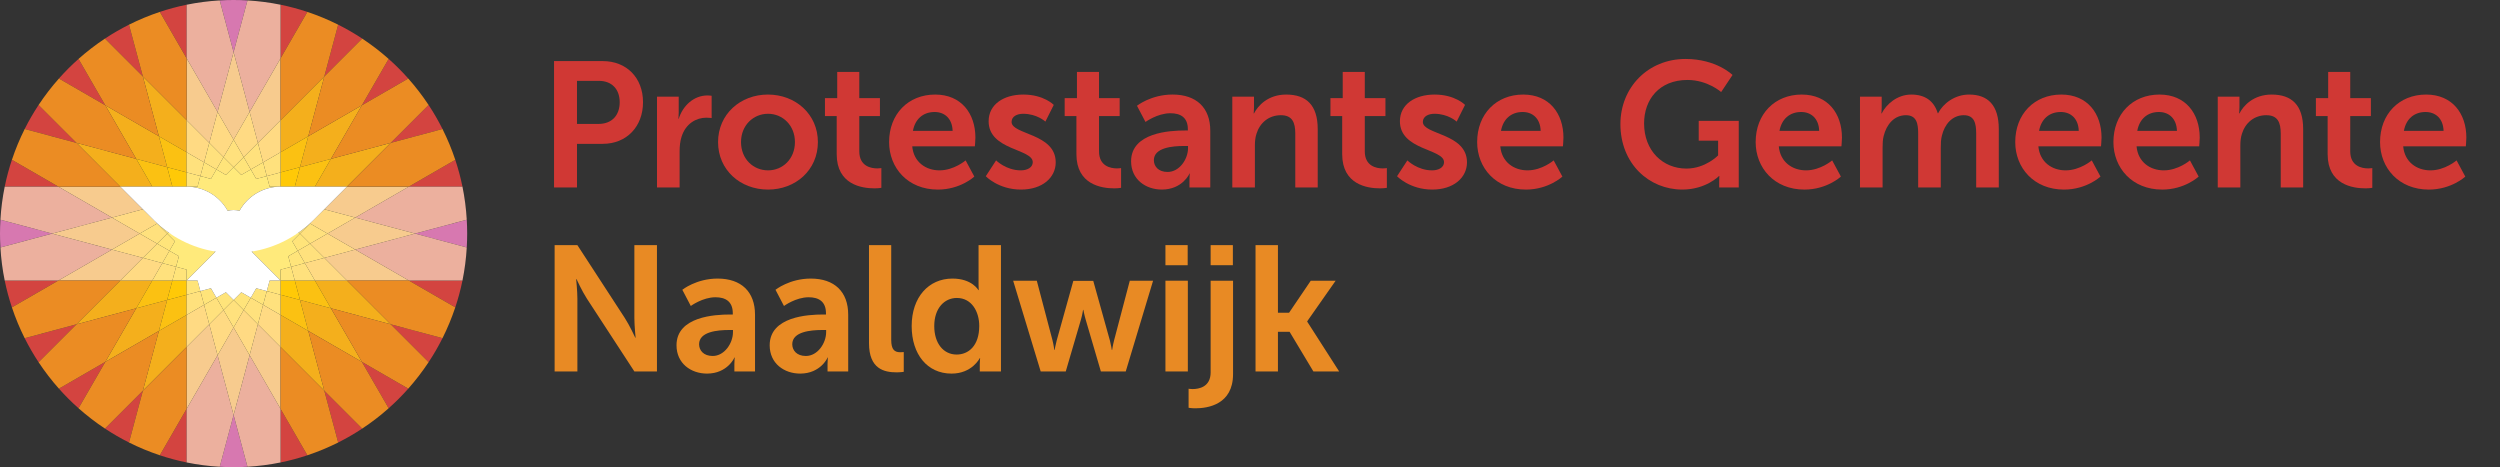 <?xml version="1.0" encoding="utf-8"?>
<!-- Generator: Adobe Illustrator 16.0.0, SVG Export Plug-In . SVG Version: 6.00 Build 0)  -->
<!DOCTYPE svg PUBLIC "-//W3C//DTD SVG 1.1//EN" "http://www.w3.org/Graphics/SVG/1.1/DTD/svg11.dtd">
<svg version="1.1" id="Layer_1" xmlns="http://www.w3.org/2000/svg" xmlns:xlink="http://www.w3.org/1999/xlink" x="0px" y="0px"
	 width="379.225px" height="70.865px" viewBox="0 0 379.225 70.865" enable-background="new 0 0 379.225 70.865"
	 xml:space="preserve">
<rect x="0" y="0" width="379.225" height="70.865" fill="#333333" stroke="none"/>
<g>
	<g>
		<g>
			<path fill="#D34440" d="M28.311,8.854V0.716c-1.388,0.283-2.746,0.648-4.068,1.09L28.311,8.854z"/>
			<path fill="#D34440" d="M42.555,70.149c1.388-0.282,2.746-0.647,4.07-1.089l-4.07-7.047V70.149z"/>
			<path fill="#D34440" d="M51.298,67.121c1.26-0.632,2.475-1.335,3.643-2.107l-5.747-5.747L51.298,67.121z"/>
			<path fill="#D34440" d="M19.567,3.744c-1.26,0.632-2.476,1.337-3.644,2.107l5.749,5.748L19.567,3.744z"/>
			<path fill="#D34440" d="M58.954,61.93c1.051-0.932,2.045-1.926,2.977-2.976l-7.04-4.064L58.954,61.93z"/>
			<path fill="#D34440" d="M11.91,8.937c-1.05,0.933-2.042,1.926-2.975,2.976l7.037,4.062L11.91,8.937z"/>
			<path fill="#D34440" d="M65.014,54.941c0.772-1.168,1.479-2.385,2.108-3.644l-7.857-2.105L65.014,54.941z"/>
			<path fill="#D34440" d="M5.853,15.924C5.08,17.093,4.375,18.31,3.743,19.57l7.859,2.105L5.853,15.924z"/>
			<path fill="#D34440" d="M69.062,46.623c0.44-1.323,0.807-2.682,1.089-4.068h-8.136L69.062,46.623z"/>
			<path fill="#D34440" d="M1.805,24.242c-0.439,1.323-0.807,2.681-1.089,4.067h8.135L1.805,24.242z"/>
			<path fill="#D34440" d="M0.716,42.555c0.282,1.388,0.649,2.745,1.09,4.069l7.049-4.069H0.716z"/>
			<path fill="#D34440" d="M70.15,28.311c-0.283-1.389-0.648-2.745-1.089-4.067l-7.047,4.067H70.15z"/>
			<path fill="#D34440" d="M3.743,51.298c0.633,1.259,1.337,2.476,2.107,3.644l5.75-5.749L3.743,51.298z"/>
			<path fill="#D34440" d="M67.122,19.567c-0.631-1.259-1.336-2.476-2.108-3.644l-5.749,5.749L67.122,19.567z"/>
			<path fill="#D34440" d="M8.936,58.954c0.934,1.05,1.927,2.044,2.977,2.976l4.063-7.04L8.936,58.954z"/>
			<path fill="#D34440" d="M61.931,11.911c-0.933-1.05-1.926-2.043-2.977-2.976l-4.063,7.039L61.931,11.911z"/>
			<path fill="#D34440" d="M19.568,67.121l2.104-7.857l-5.749,5.749C17.092,65.785,18.308,66.489,19.568,67.121z"/>
			<path fill="#D34440" d="M51.298,3.744L49.194,11.6l5.749-5.748C53.774,5.08,52.558,4.376,51.298,3.744z"/>
			<path fill="#D34440" d="M28.311,70.149v-8.136l-4.067,7.047C25.565,69.501,26.923,69.865,28.311,70.149z"/>
			<path fill="#D34440" d="M42.555,0.716v8.137l4.069-7.047C45.3,1.365,43.942,0.999,42.555,0.716z"/>
		</g>
		<g>
			<polygon fill="#F4AF1C" points="42.555,52.628 49.193,59.267 46.763,50.198 42.555,47.77 			"/>
			<polygon fill="#F4AF1C" points="24.102,20.667 28.311,23.097 28.311,18.238 21.673,11.601 			"/>
			<polygon fill="#F4AF1C" points="46.763,50.198 54.891,54.89 50.198,46.763 45.507,45.505 			"/>
			<polygon fill="#F4AF1C" points="20.668,24.104 11.604,21.676 18.238,28.311 23.097,28.311 			"/>
			<polygon fill="#F4AF1C" points="24.102,20.667 15.974,15.975 20.668,24.104 25.359,25.361 			"/>
			<polygon fill="#F4AF1C" points="52.628,42.555 47.769,42.555 50.198,46.763 59.265,49.192 			"/>
			<polygon fill="#F4AF1C" points="52.628,28.311 59.265,21.673 50.199,24.102 47.769,28.311 			"/>
			<polygon fill="#F4AF1C" points="20.668,46.763 15.976,54.89 24.103,50.197 25.359,45.505 			"/>
			<polygon fill="#F4AF1C" points="18.239,42.555 11.602,49.192 20.668,46.763 23.098,42.555 			"/>
			<polygon fill="#F4AF1C" points="46.763,20.668 45.507,25.359 50.199,24.102 54.891,15.976 			"/>
			<polygon fill="#F4AF1C" points="42.555,18.238 42.555,23.098 46.763,20.668 49.193,11.601 			"/>
			<polygon fill="#F4AF1C" points="21.674,59.264 28.311,52.627 28.311,47.769 24.102,50.198 			"/>
		</g>
		<g>
			<polygon fill="#FBC112" points="42.555,47.77 46.763,50.198 45.506,45.505 42.555,44.715 			"/>
			<polygon fill="#FBC112" points="25.359,25.361 28.311,26.152 28.311,23.097 24.102,20.667 			"/>
			<polygon fill="#FBC112" points="47.769,42.555 44.716,42.555 45.506,45.505 50.198,46.763 			"/>
			<polygon fill="#FBC112" points="23.097,28.311 26.15,28.311 25.359,25.361 20.668,24.104 			"/>
			<polygon fill="#FBC112" points="23.098,42.555 20.668,46.763 25.359,45.505 26.151,42.555 			"/>
			<polygon fill="#FBC112" points="47.769,28.311 50.199,24.102 45.506,25.359 44.716,28.311 			"/>
			<polygon fill="#FBC112" points="24.102,50.198 28.311,47.769 28.311,44.715 25.359,45.505 			"/>
			<polygon fill="#FBC112" points="46.763,20.668 42.555,23.098 42.555,26.15 45.506,25.359 			"/>
		</g>
		<g>
			<polygon fill="#FFC907" points="42.555,42.555 42.555,44.715 45.506,45.505 44.716,42.555 			"/>
			<polygon fill="#FFC907" points="26.15,28.311 28.311,28.311 28.311,26.152 25.359,25.361 			"/>
			<polygon fill="#FFC907" points="25.359,45.505 28.311,44.715 28.311,42.555 26.151,42.555 			"/>
			<polygon fill="#FFC907" points="45.506,25.359 42.555,26.15 42.555,28.311 44.716,28.311 			"/>
		</g>
		<g>
			<path fill="#D778B0" d="M33.329,70.802c0.696,0.041,1.396,0.064,2.104,0.064s1.408-0.023,2.104-0.064l-2.104-7.849L33.329,70.802
				z"/>
			<path fill="#D778B0" d="M70.803,33.329l-7.852,2.104l7.852,2.104c0.04-0.696,0.063-1.397,0.063-2.104
				S70.843,34.024,70.803,33.329z"/>
			<path fill="#D778B0" d="M0,35.433c0,0.706,0.022,1.407,0.062,2.104l7.852-2.104l-7.852-2.104C0.023,34.025,0,34.727,0,35.433z"/>
			<path fill="#D778B0" d="M33.329,0.063l2.104,7.852l2.104-7.852C36.841,0.022,36.14,0,35.433,0
				C34.727,0,34.026,0.022,33.329,0.063z"/>
		</g>
		<g>
			<path fill="#ECB09E" d="M35.433,62.953l2.104,7.849c1.708-0.1,3.385-0.318,5.019-0.652v-8.136l-4.692-8.128L35.433,62.953z"/>
			<path fill="#ECB09E" d="M53.886,37.861l8.129,4.693h8.136c0.333-1.635,0.553-3.311,0.652-5.019l-7.852-2.104L53.886,37.861z"/>
			<path fill="#ECB09E" d="M70.15,28.311h-8.136l-8.13,4.693l9.066,2.429l7.852-2.104C70.702,31.621,70.483,29.945,70.15,28.311z"/>
			<path fill="#ECB09E" d="M8.851,28.311H0.716c-0.333,1.635-0.553,3.312-0.652,5.02l7.852,2.104l9.063-2.429L8.851,28.311z"/>
			<path fill="#ECB09E" d="M0.063,37.536c0.101,1.708,0.318,3.384,0.652,5.019h8.139l8.127-4.692l-9.066-2.43L0.063,37.536z"/>
			<path fill="#ECB09E" d="M28.311,62.014v8.136c1.635,0.334,3.312,0.554,5.02,0.652l2.104-7.849l-2.43-9.067L28.311,62.014z"/>
			<path fill="#ECB09E" d="M28.311,0.716v8.138l4.692,8.128l2.43-9.066l-2.104-7.852C31.622,0.163,29.945,0.382,28.311,0.716z"/>
			<path fill="#ECB09E" d="M35.433,7.914l2.43,9.065l4.692-8.128V0.716c-1.634-0.334-3.31-0.553-5.018-0.652L35.433,7.914z"/>
		</g>
		<g>
			<polygon fill="#F7CB8E" points="37.862,53.886 42.555,62.014 42.555,52.628 39.121,49.193 			"/>
			<polygon fill="#F7CB8E" points="49.192,39.119 52.628,42.555 62.015,42.555 53.886,37.861 			"/>
			<polygon fill="#F7CB8E" points="53.885,33.004 49.678,35.434 53.886,37.861 62.951,35.433 			"/>
			<polygon fill="#F7CB8E" points="52.628,28.311 49.191,31.746 53.885,33.004 62.015,28.311 			"/>
			<polygon fill="#F7CB8E" points="18.238,28.311 8.851,28.311 16.979,33.004 21.673,31.745 			"/>
			<polygon fill="#F7CB8E" points="16.979,33.004 7.914,35.433 16.981,37.862 21.188,35.434 			"/>
			<polygon fill="#F7CB8E" points="8.854,42.555 18.239,42.555 21.674,39.119 16.981,37.862 			"/>
			<polygon fill="#F7CB8E" points="33.003,53.886 35.433,62.953 37.862,53.886 35.433,49.678 			"/>
			<polygon fill="#F7CB8E" points="28.311,52.627 28.311,62.014 33.003,53.886 31.746,49.191 			"/>
			<polygon fill="#F7CB8E" points="28.311,18.238 31.747,21.674 33.003,16.981 28.311,8.854 			"/>
			<polygon fill="#F7CB8E" points="33.003,16.981 35.433,21.189 37.862,16.98 35.433,7.914 			"/>
			<polygon fill="#F7CB8E" points="39.121,21.674 42.555,18.238 42.555,8.853 37.862,16.98 			"/>
		</g>
		<g>
			<polygon fill="#FFDA83" points="39.121,49.193 42.555,52.628 42.555,47.77 39.911,46.241 			"/>
			<polygon fill="#FFDA83" points="47.769,42.555 52.628,42.555 49.192,39.119 46.241,39.91 			"/>
			<polyline fill="#FFDA83" points="47.015,33.896 49.678,35.434 53.887,33.004 49.192,31.745 			"/>
			<polygon fill="#FFDA83" points="49.678,35.434 47.032,36.959 49.192,39.119 53.886,37.861 			"/>
			<polyline fill="#FFDA83" points="21.673,31.745 16.979,33.004 21.188,35.434 23.852,33.896 			"/>
			<polygon fill="#FFDA83" points="21.188,35.434 16.981,37.862 21.674,39.119 23.834,36.96 			"/>
			<polygon fill="#FFDA83" points="18.239,42.555 23.098,42.555 24.624,39.91 21.674,39.119 			"/>
			<polygon fill="#FFDA83" points="35.433,49.678 37.862,53.886 39.121,49.193 36.96,47.033 			"/>
			<polygon fill="#FFDA83" points="31.746,49.191 33.003,53.886 35.433,49.678 33.905,47.031 			"/>
			<polygon fill="#FFDA83" points="28.311,47.769 28.311,52.627 31.746,49.191 30.955,46.241 			"/>
			<polygon fill="#FFDA83" points="28.311,23.097 30.956,24.623 31.747,21.674 28.311,18.238 			"/>
			<polygon fill="#FFDA83" points="31.747,21.674 33.906,23.834 35.433,21.189 33.003,16.981 			"/>
			<polygon fill="#FFDA83" points="35.433,21.189 36.96,23.834 39.121,21.674 37.862,16.98 			"/>
			<polygon fill="#FFDA83" points="39.911,24.624 42.555,23.098 42.555,18.238 39.121,21.674 			"/>
		</g>
		<g>
			<polygon fill="#FFE17D" points="39.911,46.241 42.555,47.77 42.555,44.715 40.47,44.156 			"/>
			<polygon fill="#FFE17D" points="44.716,42.555 47.769,42.555 46.241,39.91 44.156,40.469 			"/>
			<polygon fill="#FFE17D" points="47.032,36.959 45.162,38.04 46.241,39.91 49.192,39.119 			"/>
			<polygon fill="#FFE17D" points="47.032,33.905 45.505,35.433 47.032,36.959 49.678,35.434 			"/>
			<polygon fill="#FFE17D" points="23.834,33.906 21.188,35.434 23.834,36.96 25.36,35.434 			"/>
			<polygon fill="#FFE17D" points="23.834,36.96 21.674,39.119 24.624,39.91 25.704,38.04 			"/>
			<polygon fill="#FFE17D" points="23.098,42.555 26.151,42.555 26.71,40.469 24.624,39.91 			"/>
			<polygon fill="#FFE17D" points="36.96,47.033 39.121,49.193 39.911,46.241 38.04,45.162 			"/>
			<polygon fill="#FFE17D" points="33.905,47.031 35.433,49.678 36.96,47.033 35.433,45.505 			"/>
			<polygon fill="#FFE17D" points="30.955,46.241 31.746,49.191 33.905,47.031 32.825,45.162 			"/>
			<polygon fill="#FFE17D" points="28.311,44.715 28.311,47.769 30.955,46.241 30.396,44.156 			"/>
			<polygon fill="#FFE17D" points="28.311,26.152 30.396,26.71 30.956,24.623 28.311,23.097 			"/>
			<polygon fill="#FFE17D" points="30.956,24.623 32.825,25.703 33.906,23.834 31.747,21.674 			"/>
			<polygon fill="#FFE17D" points="33.906,23.834 35.433,25.361 36.96,23.834 35.433,21.189 			"/>
			<polygon fill="#FFE17D" points="36.96,23.834 38.04,25.704 39.911,24.624 39.121,21.674 			"/>
			<polygon fill="#FFE17D" points="40.47,26.709 42.555,26.15 42.555,23.098 39.911,24.624 			"/>
		</g>
		<g>
			<polygon fill="#FFE47A" points="42.555,42.555 44.716,42.555 44.156,40.469 42.555,40.898 			"/>
			<polygon fill="#FFE47A" points="40.47,44.156 42.555,44.715 42.555,42.555 40.899,42.555 			"/>
			<polygon fill="#FFE47A" points="28.311,42.555 28.311,44.715 30.396,44.156 29.967,42.555 			"/>
			<polygon fill="#FFE47A" points="26.709,40.469 26.149,42.555 28.311,42.555 28.311,40.898 			"/>
			<polygon fill="#FFE47A" points="44.156,40.469 46.241,39.91 45.162,38.04 43.728,38.868 			"/>
			<polygon fill="#FFE47A" points="45.505,35.433 44.333,36.604 45.162,38.04 47.032,36.959 			"/>
			<path fill="#FFE47A" d="M47.017,33.896c-0.534,0.486-1.1,0.94-1.69,1.357l0.18,0.18l1.527-1.527L47.017,33.896z"/>
			<path fill="#FFE47A" d="M25.541,35.253c-0.592-0.417-1.156-0.87-1.689-1.356l-0.018,0.01l1.525,1.527L25.541,35.253z"/>
			<polygon fill="#FFE47A" points="25.36,35.434 23.834,36.96 25.704,38.04 26.531,36.605 			"/>
			<polygon fill="#FFE47A" points="26.71,40.469 27.139,38.868 25.704,38.04 24.624,39.91 			"/>
			<polygon fill="#FFE47A" points="38.04,45.162 39.911,46.241 40.47,44.156 38.868,43.728 			"/>
			<polygon fill="#FFE47A" points="35.433,45.505 36.96,47.033 38.04,45.162 36.604,44.333 			"/>
			<polygon fill="#FFE47A" points="32.825,45.162 33.905,47.031 35.433,45.505 34.261,44.333 			"/>
			<polygon fill="#FFE47A" points="30.396,44.156 30.955,46.241 32.825,45.162 31.997,43.728 			"/>
			<polygon fill="#FFE47A" points="30.396,26.71 28.311,26.152 28.311,28.311 29.968,28.311 			"/>
			<polygon fill="#FFE47A" points="32.825,25.703 30.956,24.623 30.396,26.71 31.997,27.14 			"/>
			<polygon fill="#FFE47A" points="35.433,25.361 33.906,23.834 32.825,25.703 34.262,26.531 			"/>
			<polygon fill="#FFE47A" points="38.04,25.704 36.96,23.834 35.433,25.361 36.604,26.531 			"/>
			<polygon fill="#FFE47A" points="40.47,26.709 39.911,24.624 38.04,25.704 38.868,27.139 			"/>
			<polygon fill="#FFE47A" points="42.555,28.311 42.555,26.15 40.47,26.709 40.898,28.311 			"/>
		</g>
		<g>
			<polyline fill="#FFEA7B" points="38.168,38.167 42.555,42.555 42.555,40.898 44.156,40.469 43.728,38.868 45.162,38.04 
				44.333,36.604 45.505,35.433 45.325,35.253 45.324,35.25 			"/>
			<path fill="#FFEA7B" d="M40.898,28.311l-0.429-1.602l-1.602,0.43l-0.828-1.435l-1.437,0.827l-1.172-1.171l-1.171,1.171
				l-1.438-0.828l-0.827,1.437l-1.603-0.43l-0.428,1.601h-1.657c2.678,0,5.009,1.479,6.227,3.66
				c0.285-0.074,0.587-0.114,0.896-0.114c0.312,0,0.611,0.04,0.898,0.114c1.217-2.183,3.547-3.66,6.224-3.66H40.898z"/>
			<polyline fill="#FFEA7B" points="25.542,35.25 25.541,35.253 25.36,35.434 26.531,36.605 25.704,38.04 27.139,38.868 
				26.71,40.469 28.311,40.898 28.311,42.555 32.699,38.167 			"/>
		</g>
		<g>
			<path fill="#EB8C23" d="M42.555,62.014l4.07,7.047c1.611-0.536,3.173-1.187,4.673-1.938l-2.104-7.855l-6.639-6.639V62.014z"/>
			<path fill="#EB8C23" d="M19.567,3.744l2.105,7.855l6.638,6.638V8.854l-4.068-7.048C22.629,2.343,21.068,2.992,19.567,3.744z"/>
			<path fill="#EB8C23" d="M11.91,8.937l4.062,7.038l8.128,4.692l-2.429-9.066l-5.749-5.748C14.512,6.785,13.171,7.817,11.91,8.937z
				"/>
			<path fill="#EB8C23" d="M49.193,59.267l5.747,5.747c1.413-0.932,2.754-1.964,4.015-3.084l-4.063-7.04l-8.128-4.691L49.193,59.267
				z"/>
			<path fill="#EB8C23" d="M11.604,21.676l-7.859-2.105c-0.753,1.5-1.402,3.061-1.938,4.673l7.046,4.067h9.389L11.604,21.676z"/>
			<path fill="#EB8C23" d="M15.974,15.975l-7.037-4.062c-1.12,1.261-2.15,2.602-3.084,4.013l5.751,5.752l9.064,2.428L15.974,15.975z
				"/>
			<path fill="#EB8C23" d="M62.015,42.555h-9.387l6.637,6.638l7.857,2.105c0.753-1.501,1.401-3.062,1.938-4.675L62.015,42.555z"/>
			<path fill="#EB8C23" d="M59.265,49.192l-9.065-2.43l4.691,8.127l7.04,4.064c1.119-1.262,2.15-2.603,3.083-4.014L59.265,49.192z"
				/>
			<path fill="#EB8C23" d="M8.854,42.555l-7.049,4.069c0.536,1.611,1.187,3.174,1.938,4.674l7.857-2.105l6.638-6.638H8.854z"/>
			<path fill="#EB8C23" d="M11.602,49.192l-5.75,5.749c0.935,1.411,1.965,2.752,3.084,4.014l7.04-4.064l4.692-8.127L11.602,49.192z"
				/>
			<path fill="#EB8C23" d="M67.122,19.567l-7.857,2.105l-6.637,6.638h9.387l7.047-4.067C68.524,22.629,67.875,21.068,67.122,19.567z
				"/>
			<path fill="#EB8C23" d="M61.931,11.911l-7.04,4.063l-4.69,8.126l9.064-2.429l5.749-5.749
				C64.081,14.513,63.05,13.172,61.931,11.911z"/>
			<path fill="#EB8C23" d="M21.673,59.264l-2.104,7.858c1.5,0.752,3.062,1.401,4.675,1.938l4.067-7.047v-9.387L21.673,59.264z"/>
			<path fill="#EB8C23" d="M15.976,54.89l-4.063,7.04c1.261,1.119,2.601,2.15,4.013,3.083l5.749-5.749l2.43-9.066L15.976,54.89z"/>
			<path fill="#EB8C23" d="M49.193,11.601l2.104-7.855c-1.5-0.753-3.062-1.402-4.674-1.938l-4.069,7.047v9.386L49.193,11.601z"/>
			<path fill="#EB8C23" d="M49.193,11.601l-2.431,9.067l8.128-4.692l4.063-7.039c-1.261-1.121-2.602-2.15-4.013-3.084L49.193,11.601
				z"/>
		</g>
		<g>
			<path fill="#FFFFFF" d="M52.628,28.311H42.555c-2.677,0-5.007,1.479-6.224,3.66c-0.287-0.074-0.588-0.114-0.898-0.114
				c-0.31,0-0.609,0.04-0.896,0.114c-1.218-2.183-3.549-3.66-6.227-3.66H18.238l5.107,5.106c2.497,2.465,5.733,4.171,9.354,4.75
				l-4.39,4.388h1.656l0.429,1.602l1.603-0.429l0.828,1.436l1.436-0.829l1.172,1.172l1.172-1.172l1.437,0.829l0.828-1.436
				l1.602,0.429l0.43-1.602h1.655l-4.387-4.388c3.619-0.579,6.854-2.285,9.354-4.75L52.628,28.311z"/>
			<path fill="#FFFFFF" d="M35.434,35.433"/>
		</g>
	</g>
</g>
<g>
	<path fill="#E88A24" d="M84.13,37.182h3.453l7.2,11.067c0.722,1.105,1.578,2.969,1.578,2.969h0.055c0,0-0.188-1.835-0.188-2.969
		V37.182h3.426v19.165h-3.426l-7.199-11.04c-0.723-1.105-1.578-2.969-1.578-2.969h-0.055c0,0,0.188,1.835,0.188,2.969v11.04H84.13
		V37.182z"/>
	<path fill="#E88A24" d="M110.702,47.709h0.455v-0.188c0-1.809-1.124-2.43-2.623-2.43c-1.954,0-3.747,1.322-3.747,1.322
		l-1.285-2.456c0,0,2.114-1.7,5.353-1.7c3.586,0,5.674,1.997,5.674,5.479v8.61h-3.131v-1.134c0-0.54,0.055-0.973,0.055-0.973h-0.055
		c0.027,0-1.043,2.431-4.147,2.431c-2.437,0-4.63-1.539-4.63-4.292C102.62,48.006,108.481,47.709,110.702,47.709z M108.106,53.998
		c1.793,0,3.078-1.943,3.078-3.617v-0.323h-0.589c-1.74,0-4.55,0.243-4.55,2.159C106.045,53.135,106.714,53.998,108.106,53.998z"/>
	<path fill="#E88A24" d="M124.836,47.709h0.455v-0.188c0-1.809-1.125-2.43-2.623-2.43c-1.954,0-3.747,1.322-3.747,1.322
		l-1.285-2.456c0,0,2.114-1.7,5.353-1.7c3.587,0,5.675,1.997,5.675,5.479v8.61h-3.133v-1.134c0-0.54,0.055-0.973,0.055-0.973h-0.055
		c0.027,0-1.044,2.431-4.147,2.431c-2.436,0-4.63-1.539-4.63-4.292C116.753,48.006,122.614,47.709,124.836,47.709z M122.239,53.998
		c1.794,0,3.078-1.943,3.078-3.617v-0.323h-0.589c-1.739,0-4.55,0.243-4.55,2.159C120.179,53.135,120.848,53.998,122.239,53.998z"/>
	<path fill="#E88A24" d="M131.817,37.182h3.372v14.36c0,1.512,0.508,1.89,1.393,1.89c0.268,0,0.509-0.027,0.509-0.027V56.4
		c0,0-0.509,0.081-1.071,0.081c-1.873,0-4.201-0.484-4.201-4.427L131.817,37.182L131.817,37.182z"/>
	<path fill="#E88A24" d="M144.474,42.257c2.998,0,3.936,1.754,3.936,1.754h0.054c0,0-0.027-0.351-0.027-0.782v-6.047h3.399v19.165
		h-3.212v-1.134c0-0.513,0.054-0.892,0.054-0.892h-0.054c0,0-1.15,2.35-4.282,2.35c-3.693,0-6.049-2.942-6.049-7.207
		C138.291,45.091,140.86,42.257,144.474,42.257z M145.116,53.781c1.767,0,3.426-1.296,3.426-4.346c0-2.133-1.124-4.238-3.399-4.238
		c-1.873,0-3.426,1.539-3.426,4.267C141.717,52.082,143.108,53.781,145.116,53.781z"/>
	<path fill="#E88A24" d="M153.685,42.58h3.586l2.382,9.043c0.188,0.729,0.269,1.457,0.269,1.457h0.054c0,0,0.134-0.729,0.321-1.457
		l2.516-9.017h3.024l2.516,9.017c0.188,0.729,0.295,1.457,0.295,1.457h0.055c0,0,0.105-0.729,0.294-1.457l2.382-9.043h3.533
		l-4.148,13.767h-3.772l-2.303-7.854c-0.215-0.729-0.349-1.485-0.349-1.485h-0.053c0,0-0.107,0.756-0.321,1.485l-2.302,7.854h-3.802
		L153.685,42.58z"/>
	<path fill="#E88A24" d="M176.785,37.182h3.373v3.051h-3.373V37.182z M176.785,42.58h3.398v13.767h-3.398V42.58z"/>
	<path fill="#E88A24" d="M187.041,42.58v14.172c0,4.615-3.827,5.183-5.701,5.183c-0.643,0-1.043-0.081-1.043-0.081v-2.889
		c0,0,0.24,0.054,0.589,0.054c0.963,0,2.756-0.297,2.756-2.537V42.58H187.041z M183.642,37.182h3.373v3.051h-3.373V37.182z"/>
	<path fill="#E88A24" d="M190.452,37.182h3.398V47.44h1.688l3.292-4.858h3.772l-4.31,6.153v0.056l4.845,7.558h-3.907l-3.612-6.02
		h-1.768v6.02h-3.398V37.182z"/>
</g>
<g>
	<path fill="#D03834" d="M84.042,9.268h7.396c3.59,0,6.101,2.51,6.101,6.235s-2.51,6.316-6.101,6.316h-3.914v6.613h-3.482V9.268z
		 M90.79,18.797c2.024,0,3.212-1.296,3.212-3.293c0-1.97-1.188-3.239-3.158-3.239h-3.32v6.532H90.79z"/>
	<path fill="#D03834" d="M99.662,14.667h3.293v2.375c0,0.513-0.054,0.972-0.054,0.972h0.054c0.621-1.97,2.268-3.536,4.373-3.536
		c0.324,0,0.621,0.054,0.621,0.054v3.374c0,0-0.351-0.054-0.81-0.054c-1.458,0-3.104,0.836-3.752,2.888
		c-0.216,0.675-0.297,1.431-0.297,2.24v5.453h-3.428V14.667z"/>
	<path fill="#D03834" d="M116.481,14.343c4.211,0,7.585,2.996,7.585,7.207c0,4.238-3.374,7.207-7.558,7.207
		c-4.211,0-7.585-2.969-7.585-7.207C108.923,17.339,112.297,14.343,116.481,14.343z M116.508,25.842
		c2.213,0,4.076-1.728,4.076-4.292c0-2.537-1.862-4.292-4.076-4.292c-2.24,0-4.103,1.754-4.103,4.292
		C112.405,24.114,114.267,25.842,116.508,25.842z"/>
	<path fill="#D03834" d="M126.918,17.609h-1.782v-2.726h1.863v-3.968h3.347v3.968h3.131v2.726h-3.131v5.345
		c0,2.268,1.781,2.591,2.726,2.591c0.378,0,0.621-0.054,0.621-0.054v2.997c0,0-0.405,0.081-1.053,0.081
		c-1.916,0-5.722-0.566-5.722-5.183V17.609z"/>
	<path fill="#D03834" d="M141.858,14.343c3.968,0,6.101,2.888,6.101,6.532c0,0.405-0.081,1.323-0.081,1.323h-9.501
		c0.216,2.402,2.079,3.644,4.13,3.644c2.213,0,3.968-1.512,3.968-1.512l1.322,2.457c0,0-2.105,1.97-5.533,1.97
		c-4.562,0-7.396-3.293-7.396-7.207C134.867,17.312,137.755,14.343,141.858,14.343z M144.503,19.849
		c-0.054-1.863-1.215-2.861-2.726-2.861c-1.755,0-2.969,1.08-3.293,2.861H144.503z"/>
	<path fill="#D03834" d="M151.098,24.33c0,0,1.512,1.512,3.752,1.512c0.972,0,1.809-0.432,1.809-1.242
		c0-2.051-6.694-1.781-6.694-6.208c0-2.564,2.294-4.049,5.264-4.049c3.104,0,4.616,1.566,4.616,1.566l-1.269,2.537
		c0,0-1.269-1.188-3.374-1.188c-0.891,0-1.755,0.378-1.755,1.241c0,1.944,6.694,1.701,6.694,6.127c0,2.294-1.998,4.13-5.264,4.13
		c-3.428,0-5.344-2.024-5.344-2.024L151.098,24.33z"/>
	<path fill="#D03834" d="M163.281,17.609h-1.782v-2.726h1.863v-3.968h3.347v3.968h3.131v2.726h-3.131v5.345
		c0,2.268,1.781,2.591,2.726,2.591c0.378,0,0.621-0.054,0.621-0.054v2.997c0,0-0.405,0.081-1.052,0.081
		c-1.917,0-5.723-0.566-5.723-5.183V17.609z"/>
	<path fill="#D03834" d="M179.728,19.795h0.458v-0.189c0-1.809-1.133-2.429-2.645-2.429c-1.971,0-3.779,1.322-3.779,1.322
		l-1.295-2.456c0,0,2.132-1.701,5.398-1.701c3.617,0,5.723,1.998,5.723,5.479v8.611h-3.158v-1.134c0-0.54,0.054-0.972,0.054-0.972
		h-0.054c0.027,0-1.053,2.429-4.184,2.429c-2.456,0-4.669-1.539-4.669-4.292C171.576,20.092,177.487,19.795,179.728,19.795z
		 M177.109,26.085c1.809,0,3.104-1.944,3.104-3.617v-0.324h-0.594c-1.754,0-4.588,0.243-4.588,2.16
		C175.031,25.221,175.706,26.085,177.109,26.085z"/>
	<path fill="#D03834" d="M186.927,14.667h3.292v1.592c0,0.513-0.054,0.945-0.054,0.945h0.054c0.594-1.161,2.105-2.861,4.886-2.861
		c3.051,0,4.778,1.593,4.778,5.237v8.854h-3.401v-8.152c0-1.673-0.432-2.807-2.187-2.807c-1.836,0-3.186,1.161-3.697,2.807
		c-0.189,0.567-0.244,1.188-0.244,1.835v6.316h-3.427V14.667z"/>
	<path fill="#D03834" d="M203.597,17.609h-1.781v-2.726h1.862v-3.968h3.347v3.968h3.132v2.726h-3.132v5.345
		c0,2.268,1.782,2.591,2.727,2.591c0.378,0,0.621-0.054,0.621-0.054v2.997c0,0-0.405,0.081-1.053,0.081
		c-1.917,0-5.723-0.566-5.723-5.183V17.609z"/>
	<path fill="#D03834" d="M213.484,24.33c0,0,1.512,1.512,3.752,1.512c0.973,0,1.809-0.432,1.809-1.242
		c0-2.051-6.693-1.781-6.693-6.208c0-2.564,2.294-4.049,5.263-4.049c3.104,0,4.616,1.566,4.616,1.566l-1.269,2.537
		c0,0-1.269-1.188-3.374-1.188c-0.891,0-1.755,0.378-1.755,1.241c0,1.944,6.694,1.701,6.694,6.127c0,2.294-1.997,4.13-5.264,4.13
		c-3.428,0-5.345-2.024-5.345-2.024L213.484,24.33z"/>
	<path fill="#D03834" d="M231.06,14.343c3.968,0,6.1,2.888,6.1,6.532c0,0.405-0.08,1.323-0.08,1.323h-9.502
		c0.216,2.402,2.078,3.644,4.13,3.644c2.214,0,3.968-1.512,3.968-1.512l1.323,2.457c0,0-2.105,1.97-5.534,1.97
		c-4.562,0-7.396-3.293-7.396-7.207C224.069,17.312,226.956,14.343,231.06,14.343z M233.704,19.849
		c-0.054-1.863-1.214-2.861-2.726-2.861c-1.755,0-2.97,1.08-3.293,2.861H233.704z"/>
	<path fill="#D03834" d="M255.682,8.944c4.697,0,7.126,2.429,7.126,2.429l-1.727,2.591c0,0-2.052-1.835-5.103-1.835
		c-4.291,0-6.586,2.969-6.586,6.586c0,4.157,2.834,6.856,6.425,6.856c2.888,0,4.805-1.998,4.805-1.998v-2.24h-2.942v-2.996h6.073
		v10.095h-2.97v-0.918c0-0.405,0.027-0.81,0.027-0.81h-0.054c0,0-1.998,2.051-5.561,2.051c-5.048,0-9.394-3.914-9.394-9.933
		C245.803,13.263,249.987,8.944,255.682,8.944z"/>
	<path fill="#D03834" d="M273.306,14.343c3.968,0,6.1,2.888,6.1,6.532c0,0.405-0.08,1.323-0.08,1.323h-9.502
		c0.216,2.402,2.078,3.644,4.13,3.644c2.214,0,3.968-1.512,3.968-1.512l1.323,2.457c0,0-2.105,1.97-5.534,1.97
		c-4.562,0-7.396-3.293-7.396-7.207C266.315,17.312,269.202,14.343,273.306,14.343z M275.95,19.849
		c-0.054-1.863-1.214-2.861-2.726-2.861c-1.755,0-2.97,1.08-3.293,2.861H275.95z"/>
	<path fill="#D03834" d="M282.142,14.667h3.293v1.592c0,0.513-0.054,0.945-0.054,0.945h0.054c0.675-1.35,2.321-2.861,4.48-2.861
		c2.105,0,3.455,0.972,4.022,2.834h0.054c0.756-1.485,2.537-2.834,4.697-2.834c2.86,0,4.508,1.62,4.508,5.237v8.854h-3.429v-8.206
		c0-1.565-0.297-2.753-1.89-2.753c-1.754,0-2.915,1.403-3.319,3.131c-0.136,0.54-0.162,1.134-0.162,1.782v6.046h-3.429v-8.206
		c0-1.484-0.242-2.753-1.862-2.753c-1.781,0-2.942,1.403-3.374,3.158c-0.135,0.513-0.162,1.134-0.162,1.754v6.046h-3.428V14.667z"/>
	<path fill="#D03834" d="M312.682,14.343c3.968,0,6.1,2.888,6.1,6.532c0,0.405-0.08,1.323-0.08,1.323h-9.502
		c0.216,2.402,2.078,3.644,4.13,3.644c2.214,0,3.968-1.512,3.968-1.512l1.323,2.457c0,0-2.105,1.97-5.534,1.97
		c-4.562,0-7.396-3.293-7.396-7.207C305.691,17.312,308.578,14.343,312.682,14.343z M315.326,19.849
		c-0.054-1.863-1.214-2.861-2.726-2.861c-1.755,0-2.97,1.08-3.293,2.861H315.326z"/>
	<path fill="#D03834" d="M327.575,14.343c3.968,0,6.1,2.888,6.1,6.532c0,0.405-0.08,1.323-0.08,1.323h-9.502
		c0.216,2.402,2.078,3.644,4.13,3.644c2.214,0,3.968-1.512,3.968-1.512l1.323,2.457c0,0-2.105,1.97-5.534,1.97
		c-4.562,0-7.396-3.293-7.396-7.207C320.584,17.312,323.472,14.343,327.575,14.343z M330.22,19.849
		c-0.054-1.863-1.214-2.861-2.726-2.861c-1.755,0-2.97,1.08-3.293,2.861H330.22z"/>
	<path fill="#D03834" d="M336.41,14.667h3.293v1.592c0,0.513-0.054,0.945-0.054,0.945h0.054c0.594-1.161,2.105-2.861,4.886-2.861
		c3.05,0,4.777,1.593,4.777,5.237v8.854h-3.4v-8.152c0-1.673-0.433-2.807-2.187-2.807c-1.836,0-3.186,1.161-3.698,2.807
		c-0.189,0.567-0.243,1.188-0.243,1.835v6.316h-3.428V14.667z"/>
	<path fill="#D03834" d="M353.08,17.609h-1.781v-2.726h1.862v-3.968h3.347v3.968h3.132v2.726h-3.132v5.345
		c0,2.268,1.782,2.591,2.727,2.591c0.378,0,0.621-0.054,0.621-0.054v2.997c0,0-0.405,0.081-1.053,0.081
		c-1.917,0-5.723-0.566-5.723-5.183V17.609z"/>
	<path fill="#D03834" d="M368.021,14.343c3.968,0,6.1,2.888,6.1,6.532c0,0.405-0.08,1.323-0.08,1.323h-9.502
		c0.216,2.402,2.078,3.644,4.13,3.644c2.214,0,3.968-1.512,3.968-1.512l1.323,2.457c0,0-2.105,1.97-5.534,1.97
		c-4.562,0-7.396-3.293-7.396-7.207C361.03,17.312,363.917,14.343,368.021,14.343z M370.665,19.849
		c-0.054-1.863-1.214-2.861-2.726-2.861c-1.755,0-2.97,1.08-3.293,2.861H370.665z"/>
</g>
</svg>
